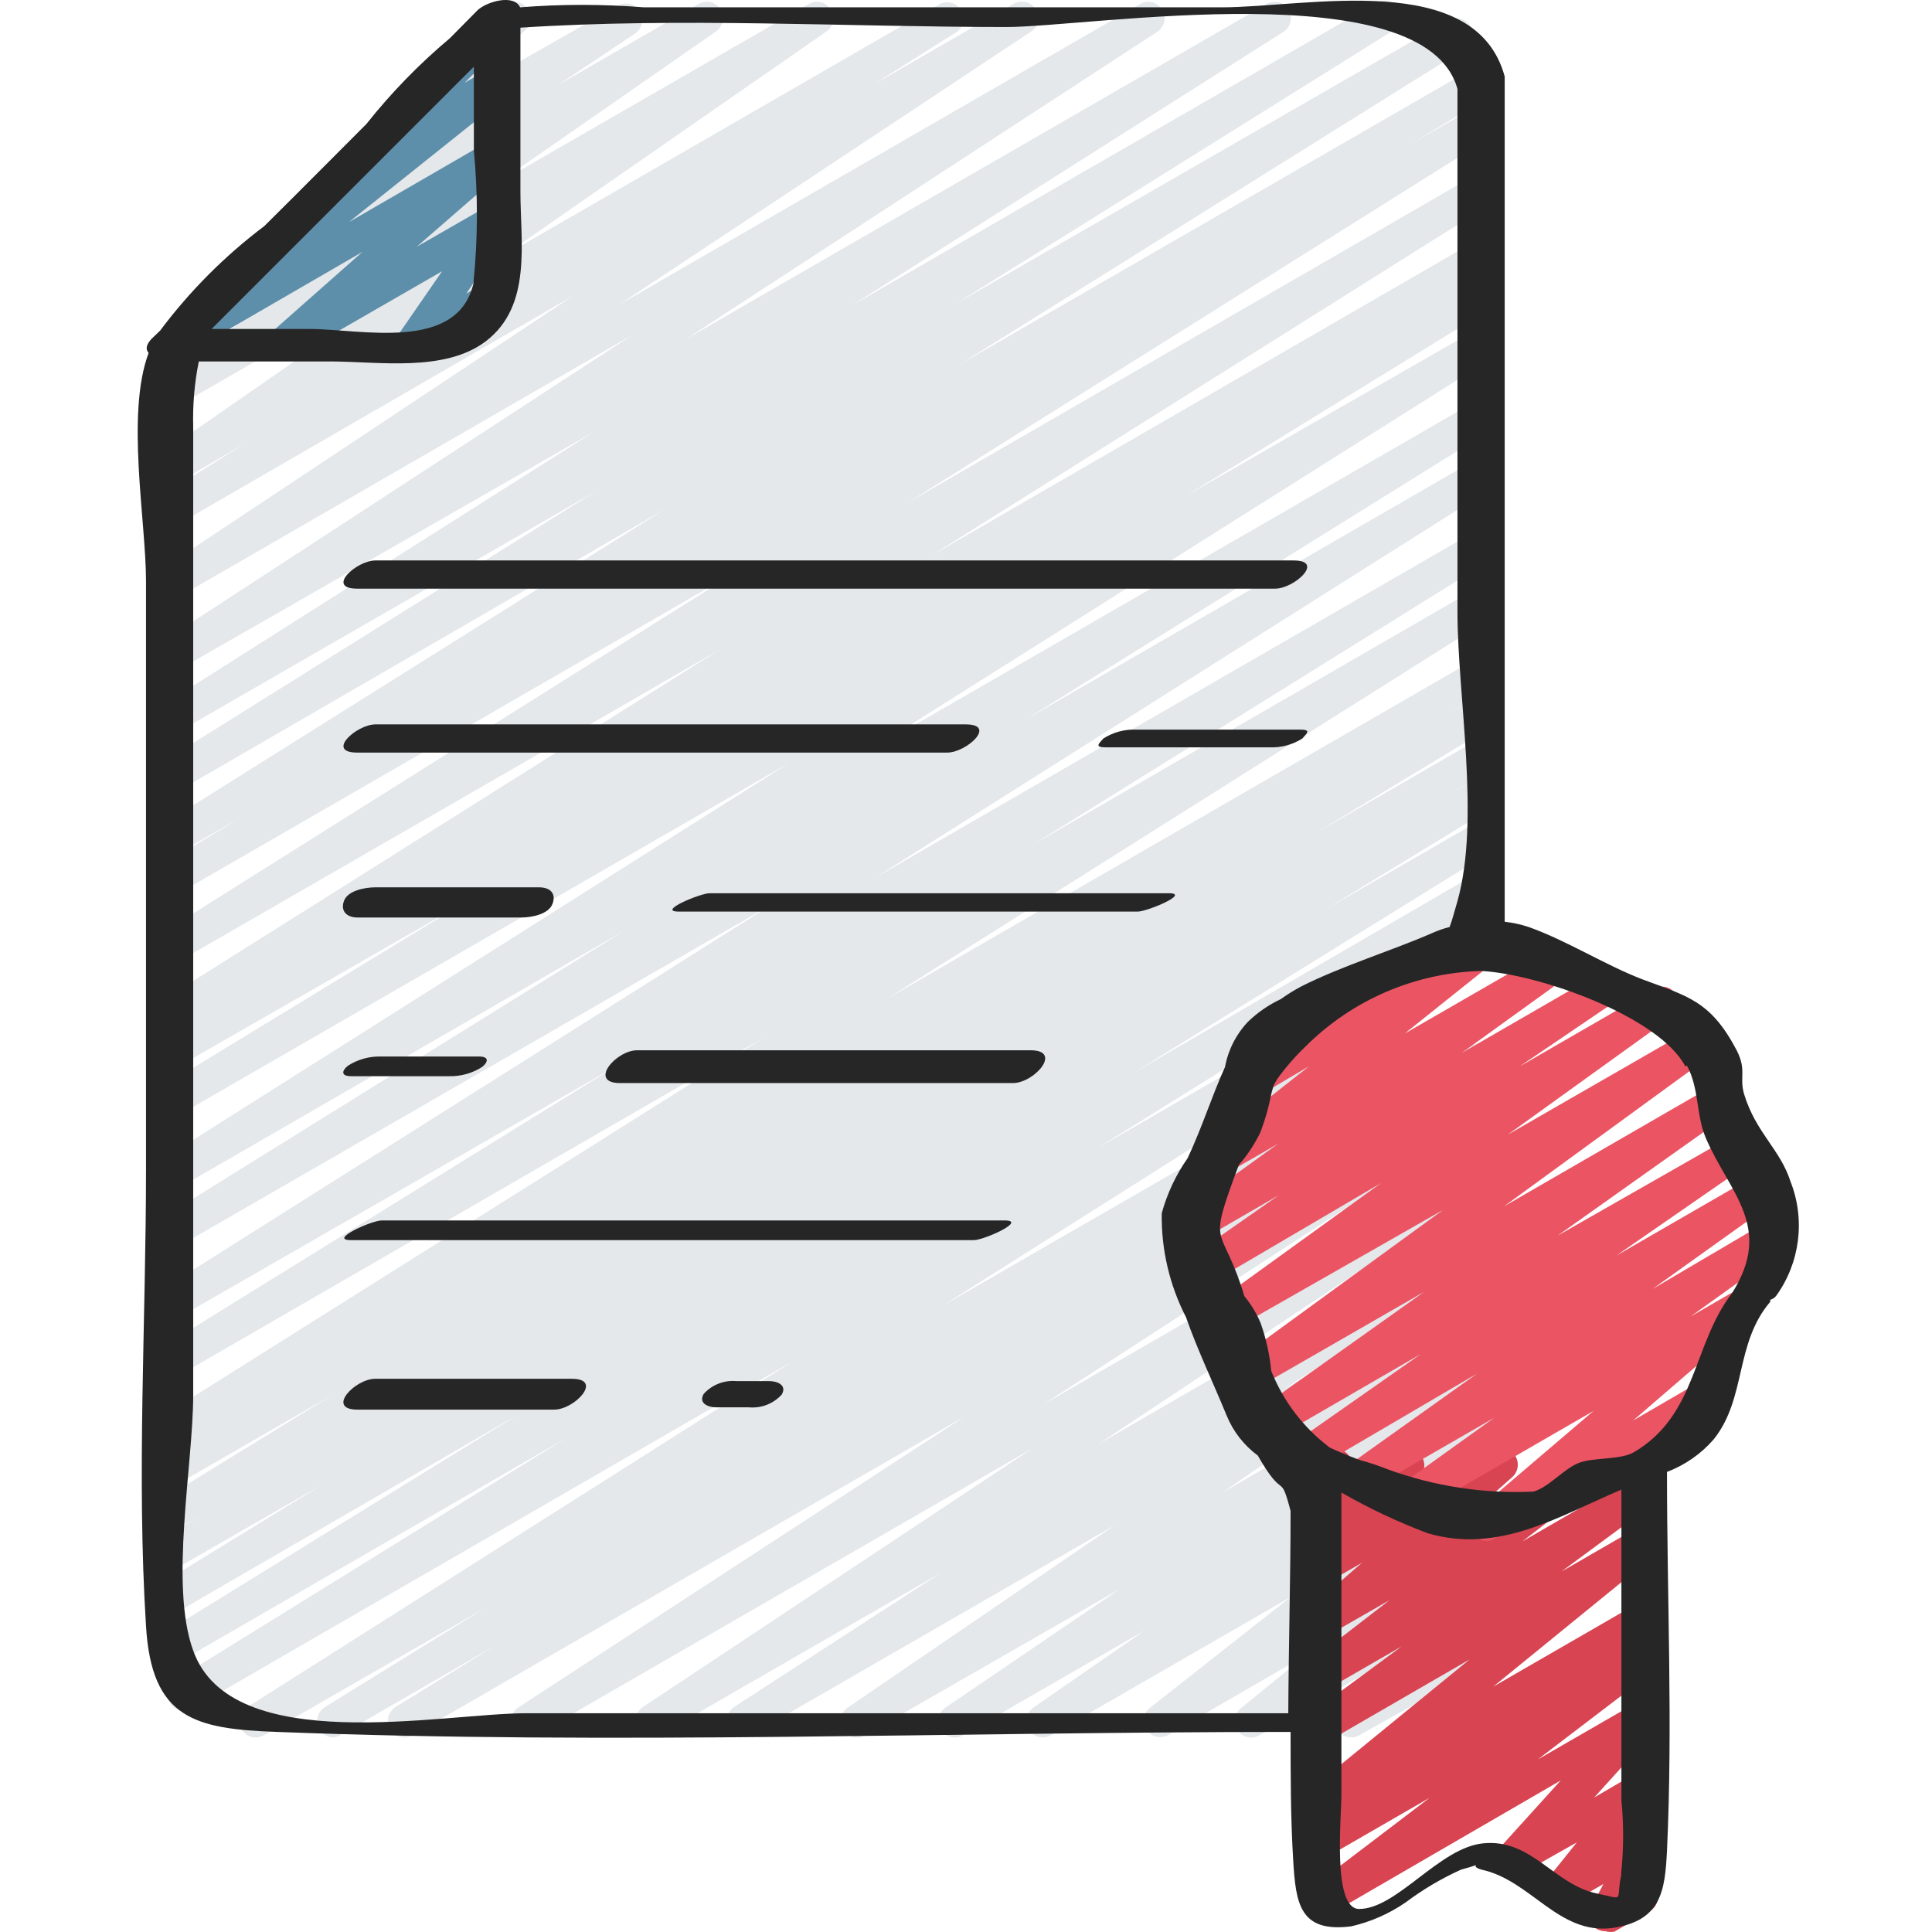 <svg height="502pt" viewBox="-35 0 502 502.839" width="502pt" xmlns="http://www.w3.org/2000/svg"><path d="m51.391 452.215c-1.488-.023-2.867-.793-3.668-2.047-1.188-2.035-.547-4.641 1.449-5.891l41.387-25.598-57.258 32.938c-2.008 1.18-4.586.535-5.801-1.449-1.199-1.984-.59-4.562 1.363-5.805l141.996-90.027-156.16 90.285c-.984.641-2.191.836-3.324.547-1.137-.293-2.098-1.051-2.648-2.086-1.184-2.004-.535-4.586 1.449-5.801l101.719-62.977-100.781 58.281c-.957.594-2.113.77-3.207.496-1.09-.27-2.027-.973-2.594-1.945-1.18-2.004-.535-4.586 1.449-5.801l92.672-57.176-88.32 51.199c-2.004 1.184-4.586.535-5.801-1.449-1.191-2.031-.547-4.641 1.449-5.887l41.645-25.602-37.293 21.418c-.969.586-2.133.75-3.227.461-1.094-.289-2.023-1.008-2.574-1.996-1.18-2.004-.535-4.586 1.449-5.801l9.473-5.719-5.121 2.902c-.969.582-2.133.746-3.227.457-1.094-.289-2.023-1.008-2.574-1.992-1.18-2.008-.535-4.59 1.449-5.805l44.629-27.477-40.105 23.125c-2.008 1.18-4.59.535-5.805-1.449-.594-.973-.773-2.141-.5-3.25.27-1.105.977-2.055 1.953-2.641l9.984-6.059-5.633 3.242c-.957.59-2.113.77-3.207.496-1.094-.273-2.027-.973-2.598-1.945-1.195-1.984-.586-4.559 1.367-5.805l156.5-98.473-152.234 87.895c-.969.582-2.133.746-3.227.457-1.094-.289-2.023-1.008-2.574-1.996-1.195-1.984-.59-4.559 1.363-5.801l118.188-73.133-113.75 65.367c-1.98.992-4.395.305-5.551-1.586-1.156-1.895-.672-4.355 1.113-5.668l159.66-100.777-155.223 89.516c-2.004 1.18-4.586.531-5.801-1.453-1.207-2.008-.602-4.613 1.363-5.887l120.406-74.836-115.969 66.984c-1.309.793-2.945.824-4.285.086-1.344-.738-2.188-2.137-2.219-3.668s.758-2.965 2.066-3.758l163.242-103.25-158.805 91.645c-2.004 1.184-4.586.535-5.801-1.449-1.207-2.012-.602-4.613 1.363-5.887l78.848-48.043-74.41 42.664c-2.02 1.156-4.594.473-5.781-1.527-1.188-2.004-.551-4.586 1.43-5.809l6.57-4.012-2.219 1.281c-1.859.625-3.906-.102-4.961-1.762-1.051-1.656-.836-3.82.523-5.238l145.066-91.305-140.629 81.066c-2.004 1.18-4.586.535-5.801-1.449-1.207-2.012-.602-4.613 1.363-5.891l151.043-94.977-146.691 84.652c-2.02 1.152-4.594.473-5.781-1.531-1.188-2-.551-4.586 1.43-5.809l20.566-12.457-16.215 9.301c-.953.578-2.105.742-3.184.453-1.082-.289-1.996-1.008-2.531-1.988-1.195-1.984-.59-4.562 1.363-5.805l131.074-82.262-126.723 73.387c-1.98 1.172-4.535.523-5.715-1.449-1.207-2.012-.602-4.613 1.363-5.887l112.98-70.656-108.629 62.633c-1.98 1.172-4.535.523-5.715-1.449-.934-1.883-.352-4.164 1.363-5.375l112.301-71.168-107.949 61.863c-1.98.996-4.395.305-5.551-1.586s-.672-4.352 1.113-5.664l122.625-79.957-118.188 68.266c-1.98 1.172-4.535.523-5.715-1.453-1.211-1.961-.645-4.531 1.277-5.801l107.008-71.082-102.398 59.219c-2.008 1.184-4.586.535-5.801-1.449-1.16-2.016-.562-4.586 1.363-5.887l21.59-13.57-17.066 9.984c-.98.621-2.168.82-3.297.547-1.125-.273-2.094-.996-2.676-1.996-1.184-1.949-.664-4.48 1.195-5.805l84.223-58.453-79.703 45.91c-1.984 1.125-4.504.484-5.715-1.449-1.184-1.949-.664-4.48 1.195-5.805l56.746-39.508-41.133 23.723c-1.934 1.203-4.477.633-5.715-1.281-1.359-1.867-.98-4.48.852-5.887l30.207-20.82c-1.066-.211-2.012-.824-2.645-1.707-1.203-1.848-.84-4.305.855-5.719l38.57-35.242c-.594-1.93.219-4.016 1.961-5.035l10.07-5.801c1.902-1.121 4.348-.602 5.633 1.191 1.293 1.75 1.035 4.199-.598 5.633l-20.992 19.199 45.055-25.598c1.973-1.125 4.477-.512 5.703 1.398 1.227 1.906.746 4.441-1.094 5.77l-19.883 13.312 36.266-20.906c1.957-1.188 4.508-.578 5.719 1.363 1.227 1.941.699 4.504-1.195 5.805l-56.832 39.508 80.98-46.676c1.957-1.188 4.508-.578 5.719 1.363 1.293 1.91.797 4.508-1.109 5.805l-84.309 58.539 113.832-65.707c1.984-.996 4.395-.305 5.551 1.586 1.16 1.891.676 4.355-1.113 5.664l-21.758 13.742 36.438-20.992c2-1.25 4.637-.641 5.887 1.363s.637 4.641-1.367 5.887l-107.09 71 135.594-78.25c1.98-1.172 4.535-.523 5.715 1.449.605.938.812 2.078.57 3.168-.238 1.09-.906 2.039-1.848 2.633l-122.625 79.961 151.125-87.211c1.98-1.172 4.535-.523 5.719 1.449 1.195 1.984.59 4.559-1.367 5.801l-112.383 71.254 136.02-78.504c1.301-1.035 3.078-1.223 4.562-.484 1.488.742 2.406 2.277 2.363 3.938-.047 1.656-1.051 3.141-2.574 3.797l-113.066 70.656 128-73.641c2.031-1.164 4.617-.48 5.805 1.535 1.18 2.008.535 4.59-1.453 5.805l-131.328 82.09 133.121-76.801c.969-.582 2.133-.75 3.227-.461 1.094.289 2.023 1.012 2.578 1.996 1.18 2.008.535 4.59-1.453 5.805l-20.562 12.371 16.211-9.301c.996-.547 2.168-.672 3.258-.352 1.09.32 2.004 1.062 2.547 2.059 1.203 2.012.598 4.613-1.367 5.887l-151.125 94.809 146.688-84.738c1.312-.793 2.945-.824 4.289-.086 1.34.738 2.188 2.137 2.219 3.668s-.758 2.965-2.07 3.758l-145.066 91.219 140.629-81.32c2.008-1.18 4.59-.535 5.805 1.449 1.188 2.031.543 4.641-1.453 5.891l-6.738 4.008 2.387-1.363c2.023-1.152 4.598-.473 5.781 1.531 1.188 2 .555 4.586-1.43 5.805l-78.762 48.473 74.496-42.668c1.98-.992 4.395-.305 5.551 1.586 1.156 1.895.672 4.355-1.113 5.668l-163.328 102.996 158.805-91.648c2.023-1.152 4.598-.469 5.781 1.531 1.188 2.004.555 4.586-1.43 5.809l-120.32 74.836 115.969-66.984c2.027-1.227 4.664-.578 5.891 1.449 1.223 2.027.574 4.664-1.453 5.887l-159.656 100.867 155.219-89.602c2.008-1.18 4.59-.535 5.805 1.449.59.961.77 2.117.496 3.207-.273 1.094-.977 2.027-1.949 2.598l-118.184 73.559 113.832-65.793c2.027-1.227 4.664-.578 5.891 1.449 1.223 2.027.574 4.664-1.453 5.887l-156.672 98.816 152.234-87.891c.969-.586 2.133-.75 3.227-.461 1.094.289 2.023 1.008 2.578 1.996 1.18 2.004.535 4.586-1.453 5.801l-9.984 6.059 5.633-3.242c.969-.582 2.133-.75 3.227-.457 1.094.289 2.023 1.008 2.578 1.992 1.18 2.008.535 4.59-1.453 5.805l-44.629 27.051 39.938-23.039c2.004-1.18 4.586-.535 5.801 1.449 1.191 2.031.547 4.641-1.449 5.887l-9.473 5.719 5.121-2.988c.969-.582 2.133-.746 3.227-.457 1.094.289 2.023 1.008 2.574 1.996 1.18 2.004.535 4.586-1.449 5.801l-41.898 25.602 37.547-21.676c2.023-1.152 4.594-.473 5.781 1.531 1.188 2 .551 4.586-1.43 5.809l-92.074 57 88.062-51.199c2.023-1.152 4.598-.469 5.781 1.531 1.188 2.004.555 4.586-1.43 5.809l-101.887 63.488 97.535-56.32c1.984-.992 4.395-.305 5.551 1.586 1.16 1.895.676 4.355-1.113 5.668l-142.164 90.027 137.727-79.363c2.023-1.152 4.598-.469 5.781 1.531 1.188 2.004.555 4.586-1.43 5.809l-41.301 25.602 36.949-21.336c2.023-1.152 4.598-.469 5.781 1.531 1.188 2.004.555 4.586-1.43 5.809l-25.598 15.871 21.418-12.371c2.012-1.133 4.559-.496 5.801 1.449 1.195 1.984.59 4.559-1.363 5.805l-116.141 75.348 111.531-64.426c2.012-1.133 4.562-.496 5.805 1.449 1.164 1.969.605 4.508-1.281 5.805l-101.719 67.496 97.195-56.148c2.027-1.227 4.664-.574 5.891 1.449 1.223 2.027.574 4.664-1.453 5.891l-53.93 34.902 49.492-28.504c1.953-.934 4.297-.258 5.453 1.574 1.152 1.828.754 4.234-.93 5.594l-69.461 47.871 64.938-37.547c1.297-.805 2.926-.859 4.273-.145 1.348.719 2.207 2.102 2.262 3.629.051 1.523-.715 2.965-2.012 3.77l-44.801 30.293 40.535-23.379c1.957-1.188 4.508-.578 5.715 1.363 1.297 1.91.801 4.508-1.109 5.805l-29.098 20.137 24.492-14.164c1.953-1.32 4.609-.805 5.93 1.152 1.32 1.957.805 4.609-1.152 5.93l-36.777 29.27 32.086-18.516c1.926-1.199 4.457-.676 5.75 1.188 1.297 1.863.906 4.418-.887 5.809l-17.066 13.996 12.457-7.168c1.844-1.105 4.219-.668 5.547 1.023 1.379 1.625 1.379 4.008 0 5.633l-12.031 12.285 6.828-3.926c1.316-.957 3.062-1.082 4.504-.32 1.438.762 2.32 2.277 2.27 3.906-.051 1.625-1.023 3.082-2.508 3.754l-34.477 19.371c-1.824 1.055-4.141.617-5.461-1.023-1.414-1.613-1.414-4.023 0-5.633l11.949-12.289-32.516 18.945c-1.906 1.195-4.426.621-5.629-1.281-1.27-1.816-.934-4.297.766-5.715l17.066-13.91-36.094 20.906c-1.918 1-4.277.406-5.496-1.379-1.219-1.781-.91-4.195.715-5.617l36.867-29.016-62.465 36.012c-1.973 1.125-4.477.508-5.703-1.398-1.227-1.91-.746-4.445 1.094-5.77l29.098-20.141-47.359 27.309c-1.984 1.195-4.559.59-5.801-1.367-1.23-1.938-.703-4.504 1.195-5.801l45.566-30.977-66.473 38.145c-1.961 1.188-4.508.578-5.719-1.367-1.23-1.938-.699-4.504 1.195-5.801l69.461-47.445-94.723 54.613c-1.98.992-4.395.305-5.551-1.586-1.156-1.895-.672-4.355 1.117-5.668l53.93-34.984-73.219 42.238c-1.98.992-4.395.305-5.551-1.586-1.156-1.895-.672-4.355 1.117-5.668l101.543-67.414-129.363 74.668c-1.98 1.172-4.535.523-5.719-1.449-1.211-1.965-.645-4.535 1.281-5.805l116.137-75.691-143.699 82.945c-2.008 1.18-4.59.535-5.805-1.449-1.203-2.012-.598-4.613 1.367-5.891l25.602-15.785-40.023 23.125c-.512.332-1.098.535-1.707.598zm0 0" fill="#e4e8eb" fill-rule="evenodd"/><path d="m38.25 93.812c-1.793.02-3.406-1.086-4.039-2.766-.629-1.68-.141-3.574 1.223-4.742l23.469-20.734-46.848 27.137c-1.266.852-2.891.965-4.262.297-1.375-.668-2.285-2.02-2.391-3.543-.105-1.52.605-2.984 1.871-3.84l47.02-37.887c-1.516-.379-2.699-1.559-3.094-3.07-.391-1.512.074-3.117 1.215-4.184l31.32-29.355c-.16-1.535.527-3.035 1.789-3.926l5.805-3.324c1.863-1.086 4.242-.609 5.547 1.105 1.289 1.766 1.07 4.211-.512 5.719l-10.84 10.836 6.316-3.668c1.914-1 4.277-.406 5.496 1.379s.91 4.199-.719 5.617l-41.215 32.941 36.266-20.992c1.93-1.062 4.352-.512 5.633 1.277 1.234 1.781.941 4.203-.684 5.633l-23.551 20.48 18.602-10.668c1.715-.938 3.844-.59 5.176.84 1.328 1.43 1.516 3.582.457 5.223l-11.348 16.809 4.438-2.559c2.047-1.18 4.664-.473 5.844 1.578s.473 4.668-1.578 5.844l-20.738 11.949c-1.715 1.023-3.914.719-5.289-.738-1.371-1.453-1.551-3.668-.426-5.32l11.434-16.555-39.254 22.613c-.641.395-1.379.602-2.133.594zm0 0" fill="#5e8faa" fill-rule="evenodd"/><path d="m382.484 502.645c-1.098.023-2.168-.375-2.984-1.109-1.383-1.336-1.695-3.434-.77-5.117l3.156-6.059-9.473 5.461c-1.777 1.059-4.062.66-5.375-.938-1.316-1.582-1.316-3.883 0-5.465l7.938-9.898-15.105 8.535c-1.824 1.055-4.145.617-5.461-1.023-1.402-1.582-1.402-3.965 0-5.547l16.383-18.09-59.73 34.645c-1.918 1.145-4.398.582-5.633-1.281-1.281-1.875-.871-4.426.938-5.801l30.293-23.043-26.625 15.363c-1.957 1.188-4.504.578-5.715-1.367-1.23-1.941-.703-4.504 1.195-5.801l3.926-2.816c-1.93.656-4.055-.145-5.074-1.91-1.02-1.766-.645-4.004.891-5.344l41.812-34.133-37.035 21.418c-1.957 1.188-4.504.578-5.715-1.367-1.211-1.879-.762-4.371 1.023-5.715l24.062-17.75-19.371 11.18c-1.941 1.039-4.355.434-5.57-1.406-1.219-1.836-.836-4.297.879-5.68l20.906-16.125-16.215 9.301c-1.902 1.117-4.344.602-5.629-1.195-1.246-1.805-.953-4.258.68-5.719l13.996-12.117-9.047 5.207c-1.781.965-3.992.543-5.297-1.008-1.301-1.551-1.332-3.805-.078-5.395l7.254-8.531-1.879 1.023c-1.426 1.027-3.348 1.027-4.777 0-1.379-1.094-1.926-2.938-1.363-4.609l1.875-5.887c-.648-.352-1.184-.887-1.535-1.535-1.164-2.027-.48-4.617 1.535-5.805l4.266-2.473c1.535-.918 3.48-.781 4.875.344 1.391 1.125 1.93 2.996 1.355 4.691l-.852 2.73 13.48-7.852c1.797-1.043 4.09-.605 5.375 1.023 1.355 1.57 1.355 3.895 0 5.461l-7.25 8.535 26.195-15.105c1.902-1.117 4.348-.602 5.633 1.195 1.246 1.805.953 4.258-.684 5.719l-14.164 12.543 33.023-19.031c1.945-1.152 4.453-.594 5.719 1.281 1.195 1.895.793 4.383-.941 5.805l-20.992 16.125 29.527-17.066c1.973-1.094 4.453-.5 5.719 1.367 1.219 1.906.773 4.43-1.027 5.801l-24.062 17.75 19.371-11.18c1.918-1.145 4.398-.582 5.633 1.281 1.289 1.828.914 4.348-.855 5.719l-41.898 34.133 37.121-21.418c1.969-1.125 4.477-.512 5.703 1.398 1.227 1.906.746 4.441-1.094 5.77l-4.012 2.73c1.875-.641 3.953.016 5.121 1.621 1.219 1.906.773 4.43-1.027 5.801l-30.207 23.043 25.602-14.766c1.816-1.09 4.164-.652 5.461 1.023 1.363 1.598 1.363 3.953 0 5.547l-16.383 18.094 11.09-6.488c1.793-.988 4.027-.598 5.379.941 1.316 1.582 1.316 3.879 0 5.461l-8.023 9.898 2.562-1.453c1.664-.945 3.758-.668 5.117.684 1.395 1.297 1.715 3.383.77 5.035l-3.926 7.594c1.258.246 2.344 1.027 2.988 2.133.582.969.746 2.133.457 3.227-.289 1.094-1.008 2.023-1.996 2.578l-9.129 5.289c-.762.168-1.555.141-2.305-.086zm0 0" fill="#d94452" fill-rule="evenodd"/><path d="m351.254 401.016c-1.781-.02-3.359-1.137-3.969-2.809s-.113-3.547 1.238-4.703l30.805-26.281-45.059 26.027c-1.969 1.125-4.473.508-5.703-1.398-1.227-1.91-.742-4.445 1.098-5.77l23.809-17.066-30.977 17.832c-1.957 1.188-4.508.578-5.719-1.363-1.199-1.93-.719-4.453 1.109-5.805l31.148-22.184-43.691 25.598c-1.957 1.188-4.508.578-5.719-1.363-1.227-1.941-.699-4.508 1.195-5.805l33.621-23.551-38.91 22.527c-2.016 1.133-4.562.496-5.805-1.449-1.219-1.914-.688-4.453 1.195-5.719l44.289-31.488-44.543 25.602c-2.074 1.27-4.789.621-6.059-1.453-1.273-2.074-.625-4.785 1.449-6.059l54.102-39.422-54.188 30.891c-1.957 1.188-4.508.578-5.719-1.367-1.188-1.898-.703-4.398 1.109-5.715l42.668-30.809-45.652 26.797c-1.957 1.188-4.508.578-5.719-1.367-1.227-1.938-.699-4.504 1.195-5.801l23.551-16.469-21.672 12.543c-1.973 1.094-4.453.504-5.719-1.367-1.293-1.906-.797-4.504 1.109-5.801l26.113-18.773-13.91 8.02c-1.973 1.098-4.453.504-5.719-1.363-1.227-1.859-.816-4.348.938-5.719l26.711-21.078-14.508 8.535c-1.84 1.105-4.219.664-5.547-1.023-1.402-1.582-1.402-3.965 0-5.547l6.488-6.828c-.699-.355-1.266-.926-1.621-1.621-.586-.969-.75-2.133-.461-3.227s1.008-2.023 1.996-2.574l17.066-9.812c1.84-1.066 4.184-.609 5.492 1.066 1.312 1.672 1.188 4.059-.289 5.586l-1.449 1.453 39.34-22.699c1.953-1.32 4.609-.805 5.93 1.152 1.32 1.957.805 4.609-1.152 5.93l-26.367 21.078 36.266-20.906c1.973-1.125 4.477-.512 5.703 1.398 1.227 1.91.746 4.441-1.094 5.77l-26.027 18.773 34.133-19.711c1.996-1.105 4.508-.516 5.805 1.363 1.227 1.941.699 4.504-1.195 5.805l-23.637 16.039 34.898-20.137c1.961-1.188 4.508-.578 5.719 1.367 1.262 1.895.812 4.449-1.023 5.801l-42.668 30.719 48.812-28.074c1.926-.898 4.219-.242 5.379 1.539 1.16 1.785.832 4.148-.773 5.543l-54.441 39.68 53.762-31.059c1.965-1.141 4.477-.539 5.715 1.363 1.203 1.93.719 4.457-1.109 5.805l-44.371 31.488 44.883-25.602c1.988-1.125 4.508-.484 5.719 1.449 1.219 1.914.688 4.453-1.195 5.719l-34.133 23.637 35.926-20.734c1.988-1.125 4.508-.484 5.719 1.449 1.234 1.895.742 4.426-1.109 5.719l-31.148 22.27 29.012-17.066c1.973-1.094 4.453-.5 5.719 1.367 1.262 1.898.812 4.453-1.023 5.801l-23.809 17.066 10.496-6.059c1.906-1.125 4.355-.609 5.645 1.188 1.289 1.801.984 4.285-.695 5.727l-30.379 26.195 18.52-10.75c2.047-1.18 4.664-.473 5.844 1.578 1.18 2.051.473 4.668-1.578 5.844l-59.051 34.137c-.648.371-1.387.551-2.133.512zm0 0" fill="#eb5463" fill-rule="evenodd"/><g fill="#262626"><path d="m2.582 151.328v153.09c0 39.336-2.477 79.531 0 118.781 1.449 24.152 12.715 26.797 34.133 27.566 87.637 3.41 176.043 0 263.766 0 0 11.176 0 22.355.684 33.535.68 11.176 1.703 18.773 15.102 17.066 5.074-1.168 9.879-3.281 14.164-6.23 4.48-3.367 9.316-6.23 14.422-8.531 7.34-1.965 1.281-1.195 5.293 0 12.883 2.73 20.051 17.066 34.133 15.188 12.629-1.879 13.652-9.559 14.164-20.137 1.535-32.684 0-65.793 0-98.562 4.715-1.785 8.91-4.719 12.203-8.531 8.535-10.754 5.375-24.832 14.676-35.758 0 0 0 0 0-.512.613-.164 1.152-.523 1.539-1.023 6.207-8.621 7.621-19.801 3.754-29.695-2.73-8.531-9.047-12.715-12.117-22.867-1.281-4.438.766-6.145-1.965-11.438-6.738-12.801-12.797-13.992-24.402-18.348-9.645-3.668-19.797-10.152-29.699-13.652-2.02-.676-4.109-1.133-6.227-1.363v-219.992c-7.594-27.988-51.457-18.004-73.73-18.004h-150.27c-10.734-.855-21.523-.855-32.258 0-1.621-3.5-8.531-1.535-11.008.684l-7.254 7.34c-7.984 6.699-15.277 14.191-21.758 22.355-8.535 8.535-17.664 17.75-26.539 26.539-10.285 7.75-19.422 16.914-27.137 27.223l-2.219 2.133c-1.535 1.621-1.535 2.816-.77 3.668-5.973 15.957-.68 43.691-.68 59.477zm85.332-77.992c-3.926 18.516-29.441 12.285-42.668 12.285h-25.598l68.266-68.266v21.844c1.082 11.355 1.051 22.789-.086 34.137zm298.668 414.461c-1.621 7.254 1.277 6.57-6.316 5.035-11.262-2.305-17.066-14.422-29.781-13.055-11.348 1.195-22.355 17.066-32.172 17.066-6.996 0-4.605-23.551-4.605-29.867v-78.508c7.188 4.117 14.691 7.656 22.441 10.582 18.602 5.461 34.133-4.438 50.434-11.348v80.809c.625 6.418.594 12.879-.086 19.285zm17.066-210.43c3.242 5.973 2.305 12.801 4.949 18.941 6.227 14.336 17.578 23.043 6.824 40.195-10.41 13.48-9.043 31.742-25.598 41.469-3.5 2.051-10.582 1.281-14.422 2.816-3.84 1.539-7.766 6.316-11.691 7.426-12.918.605-25.824-1.367-37.973-5.805-2.34-.934-4.734-1.734-7.168-2.387-2.816-1.023-5.461-2.133-7.852-3.242-6.832-5.125-12.117-12.035-15.273-19.969-.406-4.219-1.324-8.375-2.73-12.375-1.055-2.562-2.496-4.949-4.266-7.082-5.891-19.711-9.984-11.266-1.453-34.133 2.25-2.582 4.145-5.449 5.633-8.535 2.902-7.766 2.391-9.898 3.754-12.797.23-.324.43-.668.598-1.027 2.211-3.062 4.695-5.918 7.426-8.531 12.156-12.125 28.488-19.145 45.652-19.625 14.934.766 46.25 11.773 53.164 24.828zm-177.066-270.336c21.59 0 108.969-14.422 117.332 16.129v136.02c0 22.016 5.973 54.016 0 75.348-.938 3.246-1.449 5.207-2.047 6.742-1.523.383-3.008.898-4.438 1.535-10.754 4.695-23.469 8.535-34.133 13.91-1.863.988-3.66 2.102-5.379 3.328-3.145 1.484-6.027 3.473-8.531 5.891-3.09 3.262-5.164 7.352-5.973 11.773-3.328 7.254-5.805 15.359-9.73 23.723-3.051 4.355-5.332 9.207-6.738 14.336-.152 9.398 2.016 18.691 6.312 27.051 2.988 8.535 7.082 17.066 10.582 25.602 1.695 4.148 4.5 7.75 8.105 10.41 7 12.289 5.719 3.754 8.535 14.422 0 17.066-.512 35.07-.598 52.648h-198.316c-21.844 0-76.801 11.605-86.699-16.297-6.227-17.066 0-48.469 0-66.559v-251.906c-.16-5.727.328-11.449 1.453-17.066h34.133c12.715 0 29.867 2.902 40.617-5.289 12.031-9.219 8.961-25.602 8.961-38.914v-42.668c41.984-2.73 84.82-.168 126.551-.168zm0 0"/><path d="m57.535 153.207h238.934c4.949 0 13.055-7.34 4.777-7.34h-238.934c-4.949 0-13.055 7.34-4.777 7.34zm0 0" fill-rule="evenodd"/><path d="m226.07 317.645h-162.137c-2.645 0-13.992 5.121-8.02 5.121h162.133c2.645 0 13.996-5.121 8.023-5.121zm0 0" fill-rule="evenodd"/><path d="m302.953 189.898h-42.664c-3.016-.121-5.992.684-8.535 2.305-1.195 1.367-2.391 2.305.598 2.305h42.668c3.012.121 5.988-.684 8.531-2.305 1.195-1.363 2.391-2.305-.598-2.305zm0 0" fill-rule="evenodd"/><path d="m211.137 195.875c4.949 0 13.055-7.34 4.777-7.34h-153.602c-4.949 0-13.055 7.34-4.777 7.34zm0 0" fill-rule="evenodd"/><path d="m164.801 359.457h-8.535c-3.211-.297-6.371.938-8.531 3.328-1.453 2.473 1.191 3.5 3.242 3.5h8.531c3.211.293 6.371-.938 8.535-3.328 1.449-2.477-1.195-3.5-3.242-3.5zm0 0" fill-rule="evenodd"/><path d="m113.43 358.859h-51.199c-5.293 0-12.887 8.023-4.609 8.023h51.199c5.293 0 12.887-8.023 4.609-8.023zm0 0" fill-rule="evenodd"/><path d="m57.621 238.797h42.668c2.473 0 7.082-.77 8.105-3.586 1.023-2.816-.77-4.266-3.5-4.266h-42.664c-2.477 0-7.086.77-8.109 3.5-1.023 2.73.77 4.352 3.5 4.352zm0 0" fill-rule="evenodd"/><path d="m268.734 232.48h-119.465c-2.391 0-13.91 4.777-8.023 4.777h119.469c2.387 0 13.91-4.777 8.02-4.777zm0 0" fill-rule="evenodd"/><path d="m55.914 280.098h25.602c3.016.07 5.988-.762 8.531-2.391 1.621-1.277 1.879-2.73-.766-2.73h-25.602c-3.02-.07-5.988.762-8.535 2.391-1.621 1.277-1.875 2.73.77 2.73zm0 0" fill-rule="evenodd"/><path d="m232.809 273.355h-102.398c-5.547 0-12.801 8.535-4.438 8.535h102.398c5.547-.172 12.801-8.535 4.438-8.535zm0 0" fill-rule="evenodd"/></g></svg>